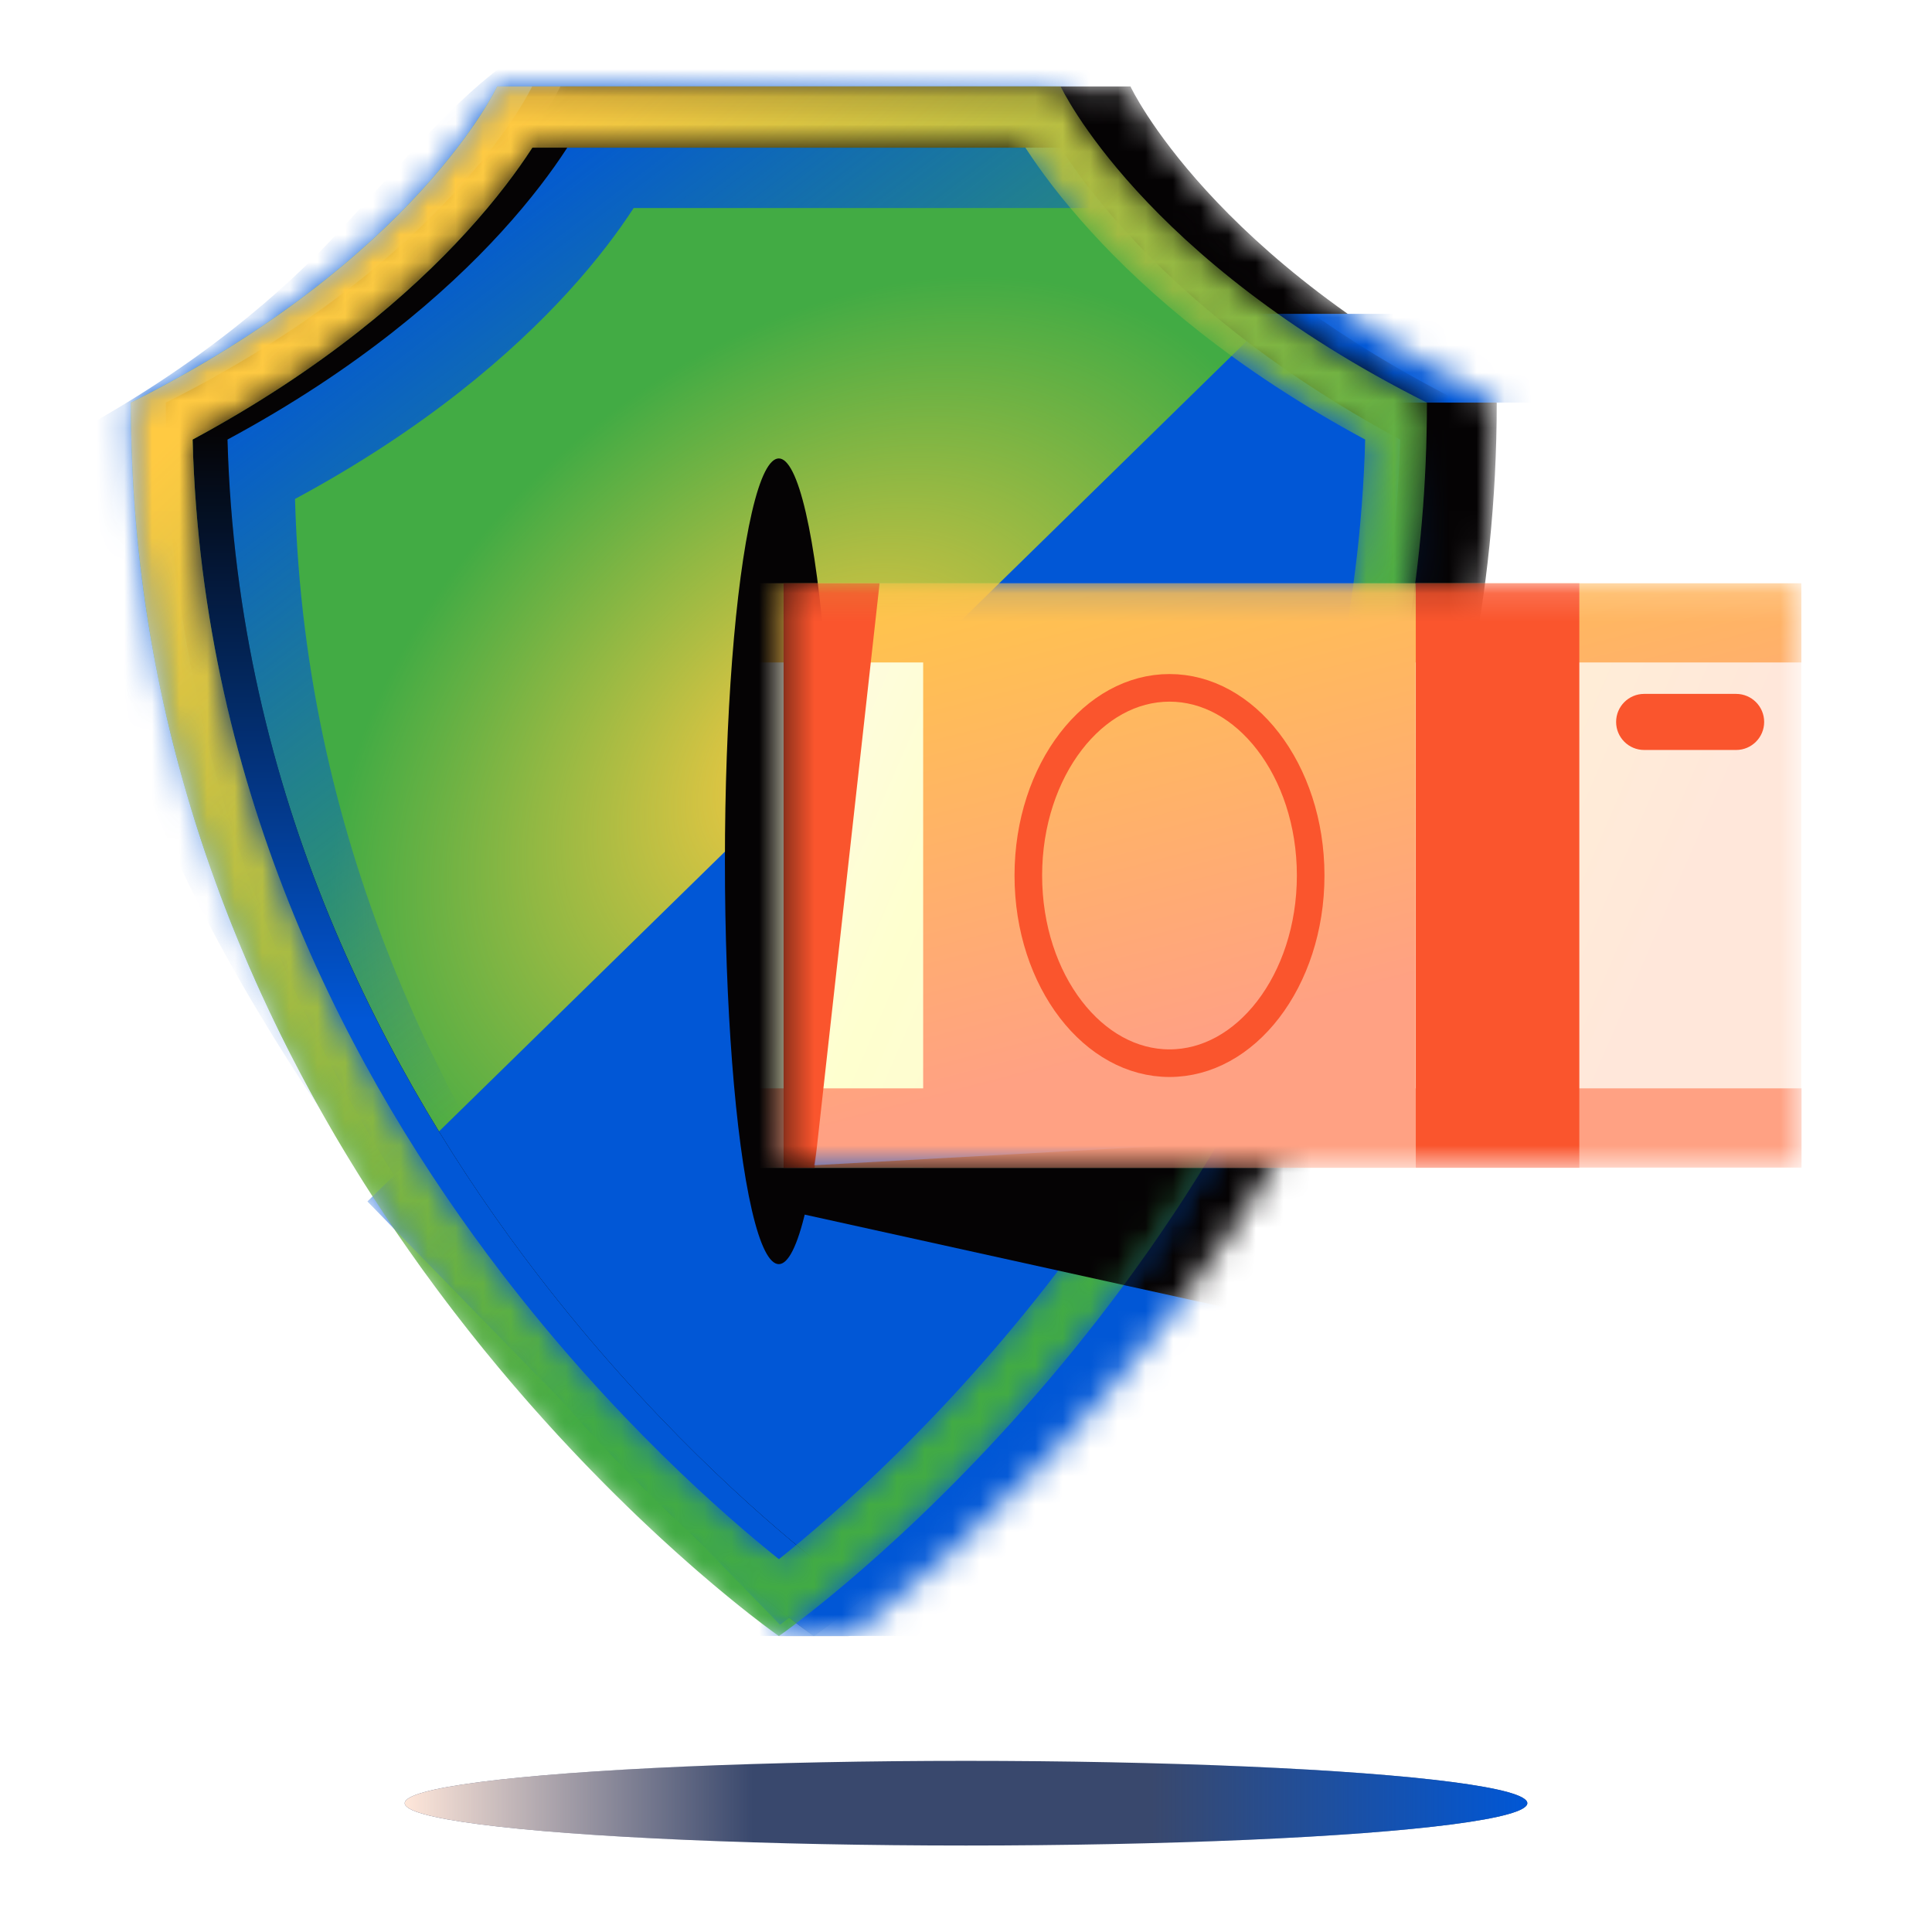 <svg width="70" height="70" viewBox="0 0 70 70" fill="none" xmlns="http://www.w3.org/2000/svg">
<ellipse cx="20.337" cy="1.534" rx="20.337" ry="1.534" transform="matrix(1 0 0 -1 14.664 66.867)" fill="#39486D"/>
<ellipse cx="20.337" cy="1.534" rx="20.337" ry="1.534" transform="matrix(1 0 0 -1 14.664 66.867)" fill="url(#paint0_linear_30817_220781)"/>
<mask id="mask0_30817_220781" style="mask-type:alpha" maskUnits="userSpaceOnUse" x="7" y="3" width="48" height="57">
<path d="M7.031 14.588C17.383 9.396 20.303 3.133 20.303 3.133H40.959C40.959 3.133 43.879 9.396 54.23 14.588C54.23 42.858 30.896 59.181 30.752 59.277H28.218V57.481C22.312 52.519 7.031 37.465 7.031 14.588Z" fill="white"/>
</mask>
<g mask="url(#mask0_30817_220781)">
<path d="M7.031 14.588C17.383 9.396 20.303 3.133 20.303 3.133H40.959C40.959 3.133 43.879 9.396 54.23 14.588C54.23 42.858 30.896 59.181 30.752 59.277H28.218V57.481C22.312 52.519 7.031 37.465 7.031 14.588Z" fill="#050304"/>
<path d="M7.031 14.588C17.383 9.396 20.303 3.133 20.303 3.133H40.959C40.959 3.133 43.879 9.396 54.23 14.588C54.23 42.858 30.896 59.181 30.752 59.277H28.218V57.481C22.312 52.519 7.031 37.465 7.031 14.588Z" fill="url(#paint1_linear_30817_220781)"/>
<rect x="25.609" y="38.539" width="29.343" height="20.735" fill="#0157D6"/>
<g filter="url(#filter0_f_30817_220781)">
<path d="M28.391 43.839V42.281L48.469 41.164L44.803 47.462L28.391 43.839Z" fill="#050304"/>
</g>
<rect x="44.031" y="11.371" width="11.737" height="3.215" fill="#0157D6"/>
</g>
<mask id="mask1_30817_220781" style="mask-type:alpha" maskUnits="userSpaceOnUse" x="4" y="3" width="48" height="57">
<path d="M18.014 3.133C18.014 3.133 15.094 9.395 4.742 14.589C4.742 42.862 28.082 59.185 28.22 59.276V59.277L28.221 59.276L28.221 59.277L28.221 59.276C28.366 59.181 51.7 42.858 51.7 14.589C41.348 9.395 38.428 3.133 38.428 3.133H18.014Z" fill="white"/>
</mask>
<g mask="url(#mask1_30817_220781)">
<path d="M18.014 3.133C18.014 3.133 15.094 9.395 4.742 14.589C4.742 42.862 28.082 59.185 28.22 59.276V59.277L28.221 59.276L28.221 59.277L28.221 59.276C28.366 59.181 51.7 42.858 51.7 14.589C41.348 9.395 38.428 3.133 38.428 3.133H18.014Z" fill="#42AB44"/>
<path d="M18.014 3.133C18.014 3.133 15.094 9.395 4.742 14.589C4.742 42.862 28.082 59.185 28.22 59.276V59.277L28.221 59.276L28.221 59.277L28.221 59.276C28.366 59.181 51.7 42.858 51.7 14.589C41.348 9.395 38.428 3.133 38.428 3.133H18.014Z" fill="url(#paint2_radial_30817_220781)"/>
<path d="M13.312 43.531L46.092 11.457L54.683 18.657L44.244 46.882L28.262 58.868L13.312 43.531Z" fill="#0157D6"/>
<ellipse cx="28.218" cy="31.206" rx="1.953" ry="14.596" fill="#050304"/>
<g filter="url(#filter1_f_30817_220781)">
<path d="M29.292 56.303C27.224 54.415 24.543 51.694 21.861 48.2C16.408 41.094 11.04 30.904 10.689 18.078C15.404 15.538 18.553 12.798 20.574 10.587C21.668 9.389 22.427 8.351 22.923 7.591L22.957 7.538H40.762L40.796 7.591H40.932C40.721 6.97 40.508 6.06 40.276 5.069C39.842 3.209 39.34 1.063 38.653 0L20.352 1.194C17.958 2.116 16.146 4.122 13.525 7.022C13.15 7.438 12.758 7.871 12.346 8.322C10.325 10.533 7.176 13.273 2.461 15.813C2.812 28.64 11.237 40.101 16.69 47.207C20.415 52.062 26.121 56.228 29.292 56.303Z" fill="url(#paint3_linear_30817_220781)"/>
</g>
<path fill-rule="evenodd" clip-rule="evenodd" d="M31.34 57.843C36.887 53.289 52.965 38.055 52.965 14.589C42.614 9.395 39.693 3.133 39.693 3.133H19.279C19.279 3.133 16.359 9.395 6.008 14.589C6.008 38.055 22.086 53.289 27.632 57.843C28.762 58.771 29.455 59.256 29.485 59.276C29.485 59.276 29.485 59.276 29.485 59.276C29.485 59.276 29.486 59.276 29.486 59.276V59.277L29.486 59.276L29.486 59.277L29.486 59.276C29.487 59.276 29.487 59.276 29.487 59.276C29.518 59.255 30.211 58.771 31.34 57.843ZM29.486 56.492C31.446 54.925 35.484 51.41 39.521 46.148C44.992 39.017 50.378 28.794 50.73 15.926C45.999 13.377 42.838 10.628 40.811 8.409C39.712 7.207 38.951 6.166 38.454 5.403C38.442 5.385 38.431 5.368 38.419 5.35H20.553C20.542 5.368 20.53 5.385 20.519 5.403C20.022 6.166 19.26 7.207 18.162 8.409C16.135 10.628 12.974 13.377 8.243 15.926C8.595 28.796 13.982 39.02 19.454 46.151C23.491 51.411 27.527 54.925 29.486 56.492Z" fill="#050304"/>
<path fill-rule="evenodd" clip-rule="evenodd" d="M31.34 57.843C36.887 53.289 52.965 38.055 52.965 14.589C42.614 9.395 39.693 3.133 39.693 3.133H19.279C19.279 3.133 16.359 9.395 6.008 14.589C6.008 38.055 22.086 53.289 27.632 57.843C28.762 58.771 29.455 59.256 29.485 59.276C29.485 59.276 29.485 59.276 29.485 59.276C29.485 59.276 29.486 59.276 29.486 59.276V59.277L29.486 59.276L29.486 59.277L29.486 59.276C29.487 59.276 29.487 59.276 29.487 59.276C29.518 59.255 30.211 58.771 31.34 57.843ZM29.486 56.492C31.446 54.925 35.484 51.41 39.521 46.148C44.992 39.017 50.378 28.794 50.73 15.926C45.999 13.377 42.838 10.628 40.811 8.409C39.712 7.207 38.951 6.166 38.454 5.403C38.442 5.385 38.431 5.368 38.419 5.35H20.553C20.542 5.368 20.53 5.385 20.519 5.403C20.022 6.166 19.26 7.207 18.162 8.409C16.135 10.628 12.974 13.377 8.243 15.926C8.595 28.796 13.982 39.02 19.454 46.151C23.491 51.411 27.527 54.925 29.486 56.492Z" fill="url(#paint4_linear_30817_220781)"/>
</g>
<mask id="mask2_30817_220781" style="mask-type:alpha" maskUnits="userSpaceOnUse" x="4" y="3" width="48" height="57">
<path fill-rule="evenodd" clip-rule="evenodd" d="M30.075 57.843C35.621 53.289 51.7 38.055 51.7 14.589C41.348 9.395 38.428 3.133 38.428 3.133H18.014C18.014 3.133 15.094 9.395 4.742 14.589C4.742 38.055 20.82 53.289 26.366 57.843C27.496 58.771 28.189 59.256 28.22 59.276C28.22 59.276 28.22 59.276 28.22 59.276C28.22 59.276 28.22 59.276 28.22 59.276V59.277L28.221 59.276L28.221 59.277L28.221 59.276C28.221 59.276 28.221 59.276 28.221 59.276C28.252 59.255 28.945 58.771 30.075 57.843ZM28.221 56.492C30.18 54.925 34.218 51.41 38.255 46.148C43.726 39.017 49.112 28.794 49.464 15.926C44.733 13.377 41.572 10.628 39.545 8.409C38.447 7.207 37.685 6.166 37.188 5.403C37.176 5.385 37.165 5.368 37.154 5.35H19.288C19.276 5.368 19.265 5.385 19.253 5.403C18.756 6.166 17.995 7.207 16.896 8.409C14.869 10.628 11.709 13.377 6.978 15.926C7.33 28.796 12.717 39.02 18.188 46.151C22.225 51.411 26.261 54.925 28.221 56.492Z" fill="white"/>
</mask>
<g mask="url(#mask2_30817_220781)">
<path fill-rule="evenodd" clip-rule="evenodd" d="M30.075 57.843C35.621 53.289 51.7 38.055 51.7 14.589C41.348 9.395 38.428 3.133 38.428 3.133H18.014C18.014 3.133 15.094 9.395 4.742 14.589C4.742 38.055 20.82 53.289 26.366 57.843C27.496 58.771 28.189 59.256 28.22 59.276L28.22 59.276V59.277L28.221 59.276L28.221 59.277L28.221 59.276L28.221 59.276C28.252 59.255 28.945 58.771 30.075 57.843ZM28.221 56.492C30.18 54.925 34.218 51.41 38.255 46.148C43.726 39.017 49.112 28.794 49.464 15.926C44.733 13.377 41.572 10.628 39.545 8.409C38.447 7.207 37.685 6.166 37.188 5.403C37.176 5.385 37.165 5.368 37.154 5.35H19.288C19.276 5.368 19.265 5.385 19.253 5.403C18.756 6.166 17.995 7.207 16.896 8.409C14.869 10.628 11.709 13.377 6.978 15.926C7.33 28.796 12.717 39.02 18.188 46.151C22.225 51.411 26.261 54.925 28.221 56.492Z" fill="#42AB44"/>
<path fill-rule="evenodd" clip-rule="evenodd" d="M30.075 57.843C35.621 53.289 51.7 38.055 51.7 14.589C41.348 9.395 38.428 3.133 38.428 3.133H18.014C18.014 3.133 15.094 9.395 4.742 14.589C4.742 38.055 20.82 53.289 26.366 57.843C27.496 58.771 28.189 59.256 28.22 59.276L28.22 59.276V59.277L28.221 59.276L28.221 59.277L28.221 59.276L28.221 59.276C28.252 59.255 28.945 58.771 30.075 57.843ZM28.221 56.492C30.18 54.925 34.218 51.41 38.255 46.148C43.726 39.017 49.112 28.794 49.464 15.926C44.733 13.377 41.572 10.628 39.545 8.409C38.447 7.207 37.685 6.166 37.188 5.403C37.176 5.385 37.165 5.368 37.154 5.35H19.288C19.276 5.368 19.265 5.385 19.253 5.403C18.756 6.166 17.995 7.207 16.896 8.409C14.869 10.628 11.709 13.377 6.978 15.926C7.33 28.796 12.717 39.02 18.188 46.151C22.225 51.411 26.261 54.925 28.221 56.492Z" fill="url(#paint5_linear_30817_220781)"/>
</g>
<mask id="mask3_30817_220781" style="mask-type:alpha" maskUnits="userSpaceOnUse" x="4" y="3" width="48" height="57">
<path fill-rule="evenodd" clip-rule="evenodd" d="M30.075 57.843C35.621 53.289 51.7 38.055 51.7 14.589C41.348 9.395 38.428 3.133 38.428 3.133H18.014C18.014 3.133 15.094 9.395 4.742 14.589C4.742 38.055 20.82 53.289 26.366 57.843C27.496 58.771 28.189 59.256 28.22 59.276L28.221 59.277C28.252 59.256 28.945 58.771 30.075 57.843Z" fill="white"/>
</mask>
<g mask="url(#mask3_30817_220781)">
<g filter="url(#filter2_f_30817_220781)">
<path d="M28.391 43.839V42.281L48.469 41.164L44.803 47.462L28.391 43.839Z" fill="#050304"/>
</g>
</g>
<mask id="mask4_30817_220781" style="mask-type:alpha" maskUnits="userSpaceOnUse" x="28" y="21" width="38" height="22">
<path d="M65.264 21.137H28.391V42.315H65.264V21.137Z" fill="white"/>
</mask>
<g mask="url(#mask4_30817_220781)">
<path d="M65.265 21.137H22.453V42.315H65.265V21.137Z" fill="url(#paint6_linear_30817_220781)"/>
<path fill-rule="evenodd" clip-rule="evenodd" d="M51.288 21.133H33.448V21.133H22.453V24.002H33.448V39.433H22.462V42.302H33.448V42.311H51.288V42.302H65.273V39.433H51.288V24.002H65.265V21.133H51.288V21.133Z" fill="url(#paint7_linear_30817_220781)"/>
<mask id="mask5_30817_220781" style="mask-type:alpha" maskUnits="userSpaceOnUse" x="33" y="21" width="19" height="22">
<path d="M51.293 21.133H33.453V42.311H51.293V21.133Z" fill="white"/>
</mask>
<g mask="url(#mask5_30817_220781)">
<path d="M47.488 31.721C47.488 33.636 46.89 35.352 45.947 36.578C45.004 37.804 43.736 38.521 42.373 38.521C41.01 38.521 39.742 37.804 38.799 36.578C37.855 35.352 37.258 33.636 37.258 31.721C37.258 29.806 37.855 28.091 38.799 26.865C39.742 25.639 41.01 24.922 42.373 24.922C43.736 24.922 45.004 25.639 45.947 26.865C46.89 28.091 47.488 29.806 47.488 31.721Z" stroke="#FA552D"/>
</g>
<path d="M57.222 21.133H51.297V42.311H57.222V21.133Z" fill="#FA552D"/>
<path d="M62.903 27.173H59.571C59.01 27.173 58.555 26.718 58.555 26.157C58.555 25.596 59.01 25.141 59.571 25.141H62.903C63.464 25.141 63.919 25.596 63.919 26.157C63.919 26.718 63.464 27.173 62.903 27.173Z" fill="#FA552D"/>
<path d="M31.869 21.133H28.391V42.311H29.514L31.869 21.133Z" fill="#FA552D"/>
</g>
<defs>
<filter id="filter0_f_30817_220781" x="25.391" y="38.164" width="26.078" height="12.297" filterUnits="userSpaceOnUse" color-interpolation-filters="sRGB">
<feFlood flood-opacity="0" result="BackgroundImageFix"/>
<feBlend mode="normal" in="SourceGraphic" in2="BackgroundImageFix" result="shape"/>
<feGaussianBlur stdDeviation="1.5" result="effect1_foregroundBlur_30817_220781"/>
</filter>
<filter id="filter1_f_30817_220781" x="-1.539" y="-4" width="46.469" height="64.305" filterUnits="userSpaceOnUse" color-interpolation-filters="sRGB">
<feFlood flood-opacity="0" result="BackgroundImageFix"/>
<feBlend mode="normal" in="SourceGraphic" in2="BackgroundImageFix" result="shape"/>
<feGaussianBlur stdDeviation="2" result="effect1_foregroundBlur_30817_220781"/>
</filter>
<filter id="filter2_f_30817_220781" x="25.391" y="38.164" width="26.078" height="12.297" filterUnits="userSpaceOnUse" color-interpolation-filters="sRGB">
<feFlood flood-opacity="0" result="BackgroundImageFix"/>
<feBlend mode="normal" in="SourceGraphic" in2="BackgroundImageFix" result="shape"/>
<feGaussianBlur stdDeviation="1.5" result="effect1_foregroundBlur_30817_220781"/>
</filter>
<linearGradient id="paint0_linear_30817_220781" x1="1.51522e-07" y1="1.534" x2="40.674" y2="1.534" gradientUnits="userSpaceOnUse">
<stop stop-color="#FFE7DA"/>
<stop offset="0.31" stop-color="#FFE7DA" stop-opacity="0"/>
<stop offset="0.666" stop-color="#0057D6" stop-opacity="0"/>
<stop offset="1" stop-color="#0057D6"/>
</linearGradient>
<linearGradient id="paint1_linear_30817_220781" x1="42.958" y1="59.279" x2="42.958" y2="22.092" gradientUnits="userSpaceOnUse">
<stop stop-color="#0157D6"/>
<stop offset="1" stop-color="#0157D6" stop-opacity="0"/>
</linearGradient>
<radialGradient id="paint2_radial_30817_220781" cx="0" cy="0" r="1" gradientUnits="userSpaceOnUse" gradientTransform="translate(29.645 27.608) rotate(136.071) scale(20.38 14.568)">
<stop stop-color="#FFCA42"/>
<stop offset="1" stop-color="#FFCA42" stop-opacity="0"/>
</radialGradient>
<linearGradient id="paint3_linear_30817_220781" x1="11.957" y1="10.686" x2="27.972" y2="31.63" gradientUnits="userSpaceOnUse">
<stop stop-color="#0157D6"/>
<stop offset="1" stop-color="#0157D6" stop-opacity="0"/>
</linearGradient>
<linearGradient id="paint4_linear_30817_220781" x1="18.555" y1="36.977" x2="18.555" y2="15.486" gradientUnits="userSpaceOnUse">
<stop stop-color="#0157D6"/>
<stop offset="1" stop-color="#0157D6" stop-opacity="0"/>
</linearGradient>
<linearGradient id="paint5_linear_30817_220781" x1="12.548" y1="10.053" x2="37.261" y2="36.667" gradientUnits="userSpaceOnUse">
<stop stop-color="#FFCA42"/>
<stop offset="1" stop-color="#FFCA42" stop-opacity="0"/>
</linearGradient>
<linearGradient id="paint6_linear_30817_220781" x1="22.453" y1="23.747" x2="58.234" y2="39.234" gradientUnits="userSpaceOnUse">
<stop stop-color="#FFF7F4"/>
<stop offset="0.342" stop-color="#FEFFCF"/>
<stop offset="1" stop-color="#FFE7DA"/>
<stop offset="1" stop-color="#FFE7DA"/>
</linearGradient>
<linearGradient id="paint7_linear_30817_220781" x1="34.793" y1="17.718" x2="40.136" y2="38.308" gradientUnits="userSpaceOnUse">
<stop stop-color="#FFCA42"/>
<stop offset="1" stop-color="#FFA183"/>
</linearGradient>
</defs>
</svg>
